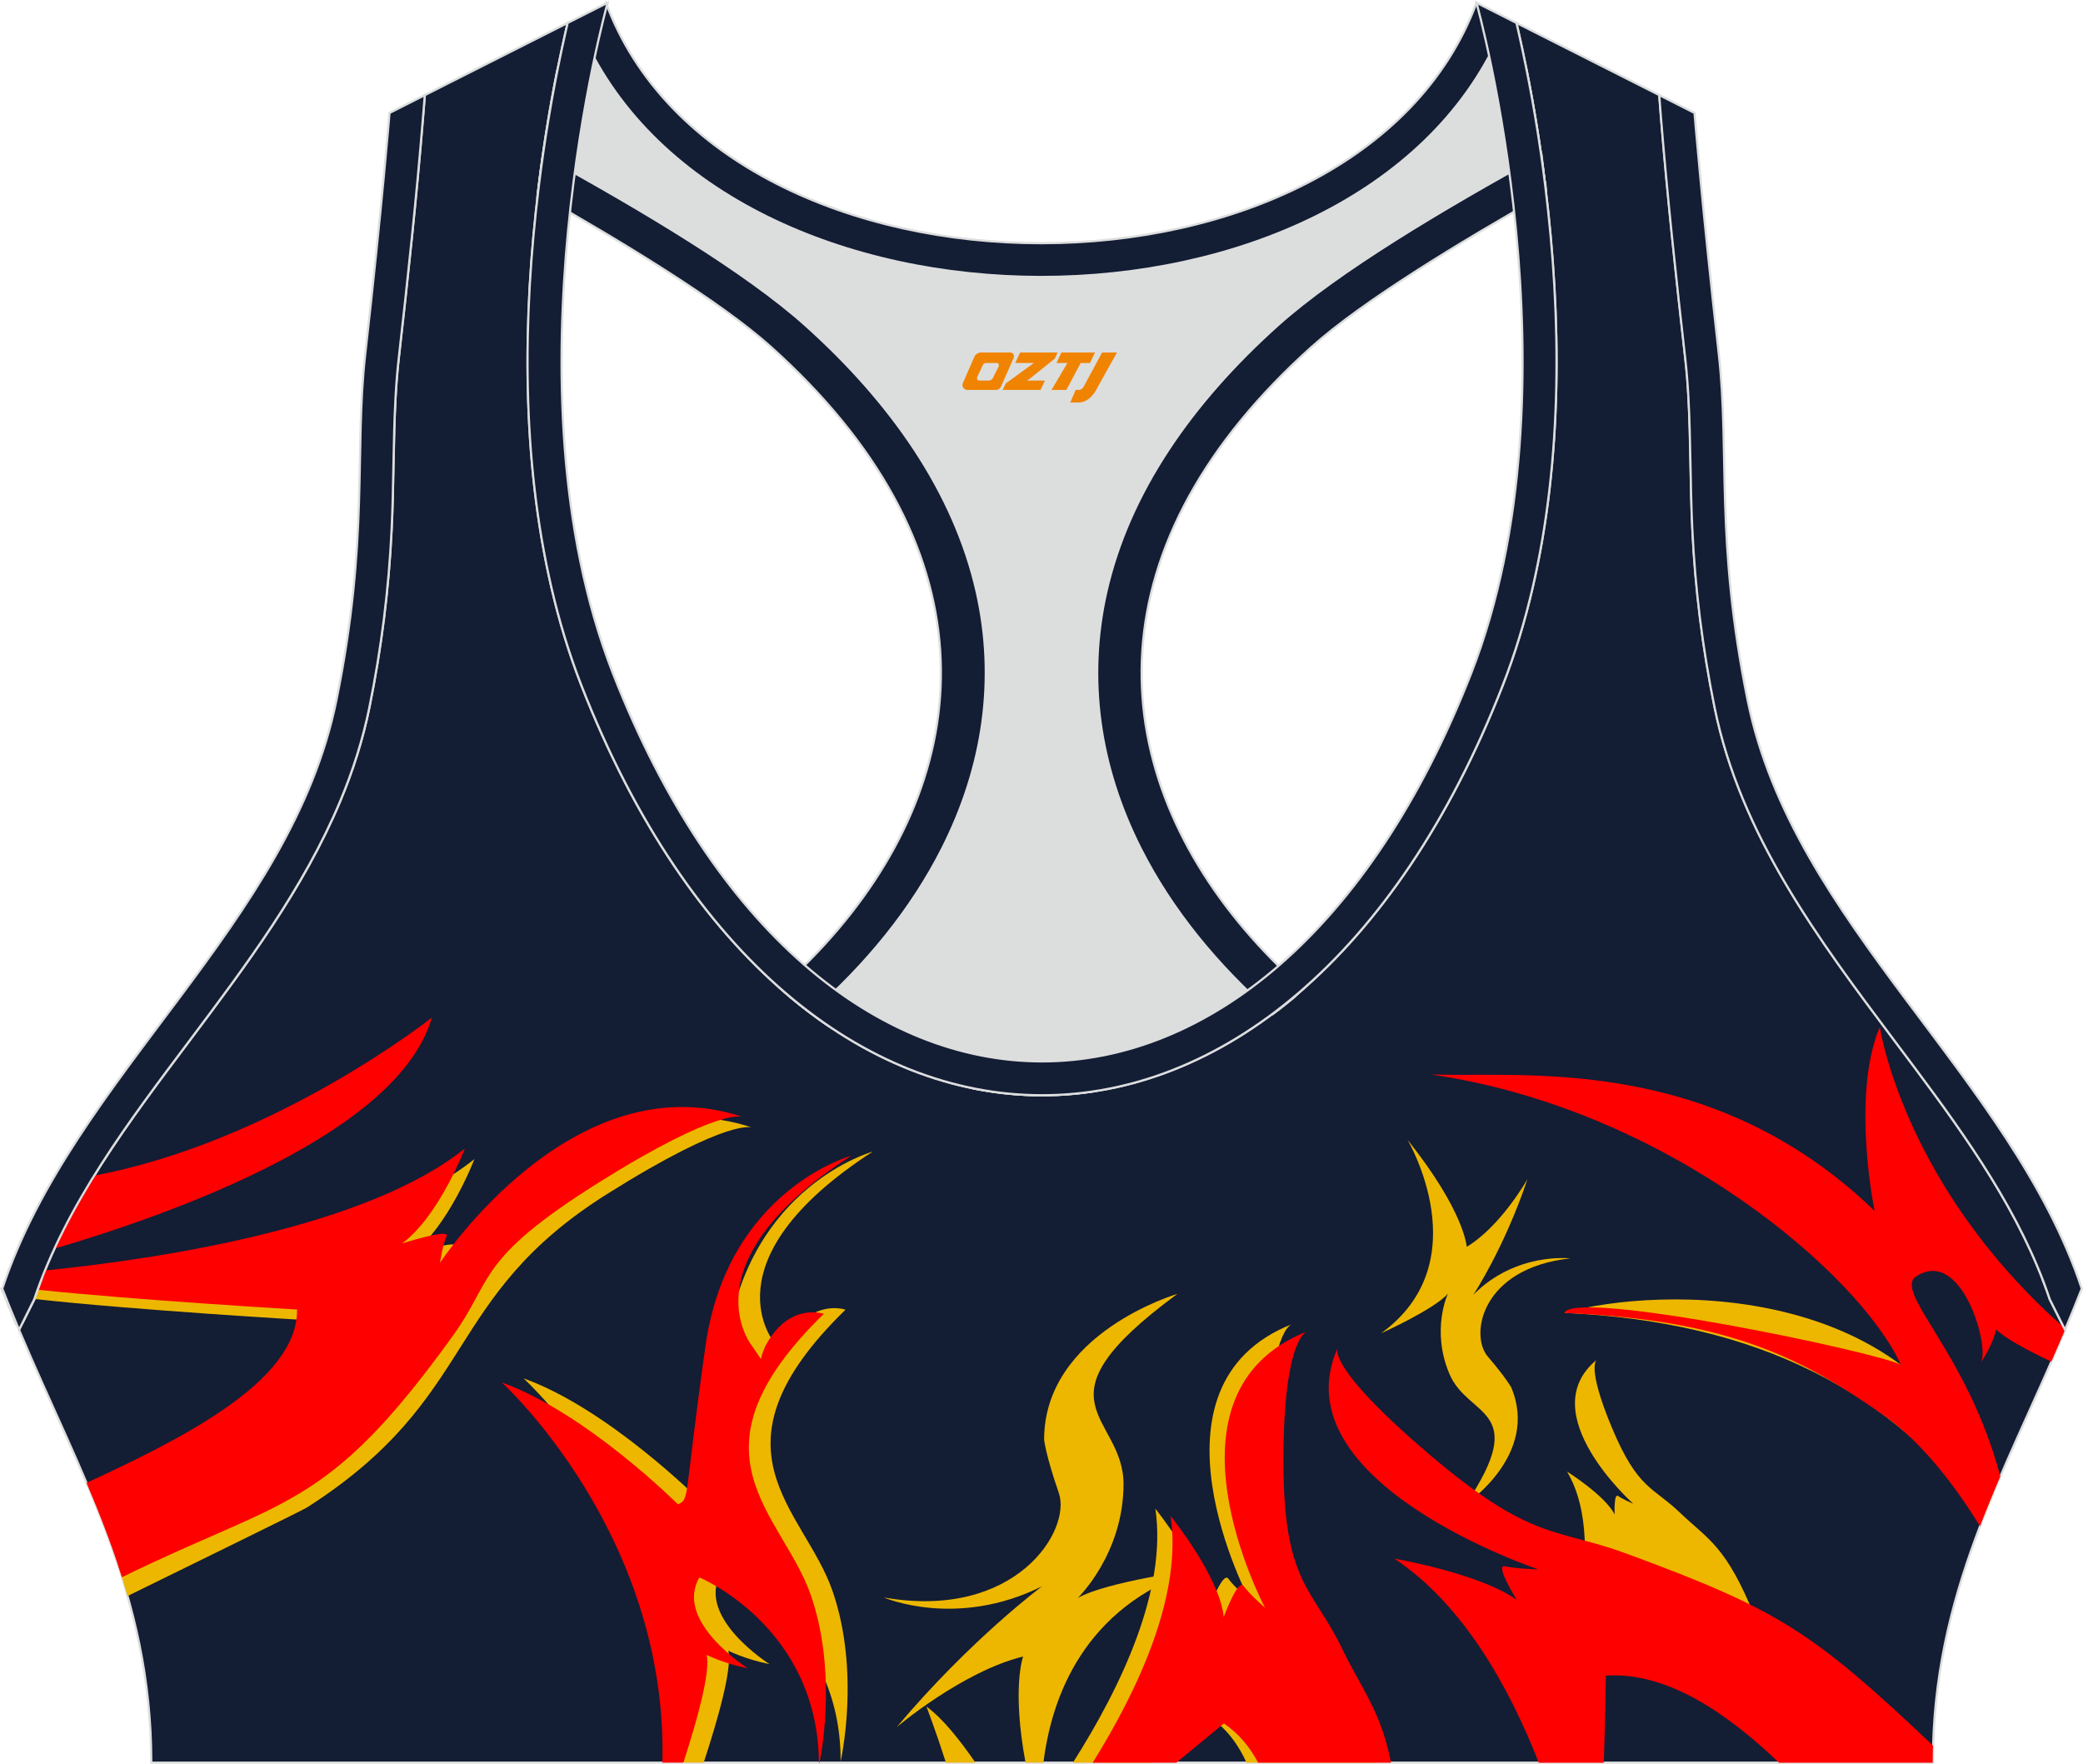 <?xml version="1.0" encoding="utf-8"?>
<!-- Generator: Adobe Illustrator 24.0.1, SVG Export Plug-In . SVG Version: 6.00 Build 0)  -->
<svg xmlns="http://www.w3.org/2000/svg" xmlns:xlink="http://www.w3.org/1999/xlink" version="1.1" id="图层_1" x="0px" y="0px" width="378.8px" height="320.8px" viewBox="0 0 378.95 320.77" enable-background="new 0 0 378.95 320.77" xml:space="preserve">
<g>
	
		<path fill-rule="evenodd" clip-rule="evenodd" fill="#131D34" stroke="#DCDDDD" stroke-width="0.4" stroke-miterlimit="22.926" d="   M275.88,4.09l25.98,13.13l0.3,3.74c1.19,14.71,2.78,29.47,4.44,44.13c0.27,2.35,0.45,4.72,0.58,7.08   c0.43,7.96,0.33,15.95,0.71,23.93c0.52,11,1.86,21.69,4.05,32.49c4.72,23.22,18.82,42.1,32.73,60.65   c9.62,12.83,19.79,26.21,26.01,41.09c0.82,1.96,1.57,3.94,2.24,5.95l2.78,5.55c-11.28,26.72-24.06,47.88-24.06,78.74H189.83h-0.52   H27.52c0-30.86-12.78-52.02-24.06-78.74l2.78-5.55c5.76-17.31,17.41-32.6,28.24-47.04c10.28-13.7,20.75-27.66,27.41-43.56   c2.31-5.52,4.13-11.22,5.32-17.09c2.19-10.79,3.53-21.49,4.05-32.49c0.38-7.97,0.28-15.97,0.71-23.93   c0.13-2.37,0.31-4.73,0.58-7.08c1.66-14.66,3.25-29.42,4.44-44.13l0.3-3.74l25.98-13.13c-0.37,1.57-0.71,3.15-1.05,4.71   c-1.78,8.29-3.18,16.69-4.21,25.1c-2.93,23.86-3.13,49.43,2.32,72.94c1.4,6.05,3.2,12.02,5.46,17.81   c38.8,99.35,128.77,99.35,167.57,0c2.26-5.79,4.06-11.76,5.46-17.81c5.45-23.5,5.26-49.08,2.32-72.94   c-1.03-8.41-2.43-16.81-4.21-25.1C276.59,7.24,276.25,5.67,275.88,4.09z"/>
	<g>
		<path fill-rule="evenodd" clip-rule="evenodd" fill="#EDB700" d="M142.37,246.39l-1.42-2.11c0,0-12.89-14.98,17.83-34.87    c0,0-22.5,6.19-26.5,34.62s-2.8,27.75-5.01,28.79c0,0-16.64-16.66-32.03-22.16c0,0,30.65,27.85,29.18,69.9h3.6    c2.69-8.18,5.2-17.15,4.48-20.35c0,0,3.08,1.56,7.5,2.44c0,0-13.52-8.52-8.82-16.53c0,0,21.87,9.04,21.75,34.25    c0,0,3.7-16.16-1.49-31.08c-5.19-14.92-23.77-25.64,2.38-51.12c0,0-6.13-2.17-10.43,5.48    C143.38,243.65,142.63,245.04,142.37,246.39z"/>
		<path fill-rule="evenodd" clip-rule="evenodd" fill="#FF0000" d="M138.43,247.15l-1.42-2.11c0,0-12.89-14.98,17.83-34.87    c0,0-22.5,6.19-26.5,34.62s-2.8,27.75-5.01,28.79c0,0-16.64-16.66-32.03-22.16c0,0,30.28,27.51,29.2,69.14h3.82    c2.6-7.97,4.93-16.49,4.24-19.59c0,0,3.08,1.56,7.5,2.44c0,0-13.52-8.52-8.82-16.53c0,0,21.53,8.9,21.74,33.68h0.12    c0.59-3,3.01-17.24-1.61-30.51c-5.19-14.92-23.77-25.64,2.38-51.12c0,0-6.13-2.17-10.43,5.48    C139.43,244.41,138.69,245.8,138.43,247.15z"/>
		<path fill-rule="evenodd" clip-rule="evenodd" fill="#EDB700" d="M235.06,240.79c0,0-4.33,0.96-4.33,23.53s5.34,23.05,10.69,34.22    c3.69,7.7,7.22,11.8,8.97,22.03h-23.62c-1.43-3.2-3.6-6.21-6.87-8.46c0,0-4.34,3.63-10.28,8.46h-14.43    c8.83-13.89,17.18-31.51,15-46.19c0,0,8.95,11.05,9.67,18.37c0,0,2.6-7.08,3.61-5.64c1.01,1.44,3.9,3.96,3.9,3.96    S206.58,252.04,235.06,240.79z"/>
		<path fill-rule="evenodd" clip-rule="evenodd" fill="#EDB700" d="M214.21,235.29c0,0-24.26,7.08-24.26,26.53    c0,0,0.29,2.82,2.67,9.67c2.38,6.84-7.87,23.23-31.84,19.03c0,0,13.21,5.76,28.81-2.04c0,0-13.03,9.67-26.46,25.63    c0,0,11.88-10.09,23-12.85c0,0-2.09,5.65,0.44,19.3h2.75h0.51c1.45-11.74,7.26-28.35,27.75-35.09c0,0-16.32,2.16-21.52,5.16    c0,0,8.34-8.01,8.34-20.74C204.39,257.17,187.14,255.19,214.21,235.29z"/>
		<path fill-rule="evenodd" clip-rule="evenodd" fill="#FF0000" d="M237.82,242.11c0,0-4.33,0.96-4.33,23.53s5.34,23.05,10.69,34.22    c3.45,7.22,7.04,11.26,8.88,20.71h-24.18c-1.42-2.7-3.42-5.2-6.22-7.14c0,0-3.57,2.99-8.66,7.14h-15.21    c8.52-13.68,16.28-30.66,14.17-44.87c0,0,8.95,11.05,9.67,18.37c0,0,2.6-7.08,3.61-5.64c1.01,1.44,3.9,3.96,3.9,3.96    S209.34,253.36,237.82,242.11z"/>
		<path fill-rule="evenodd" clip-rule="evenodd" fill="#EDB700" d="M266.72,273.49c0,0,13.39-8.94,8.21-21.19    c0,0-0.93-1.72-4.26-5.6c-3.33-3.87-1.24-16.09,14.99-17.86c0,0-9.86-1.2-17.61,6.6c0,0,5.63-8.49,9.84-21.03    c0,0-4.79,8.54-11.06,12.33c0,0-0.3-6.33-10.78-19.5c0,0,13.19,22.24-4.82,35.24c0,0,9.7-4.37,12.18-7.22c0,0-3.12,6.59,0.28,14.6    C267.07,257.89,278.47,255.96,266.72,273.49z"/>
		<path fill-rule="evenodd" clip-rule="evenodd" fill="#EDB700" d="M290.5,247.27c0,0-1.96,1.1,2.75,12.37s7.47,10.73,12.47,15.54    c5,4.8,8.27,5.87,13.48,18.74l-11.1,3.21c0,0-2.58-9.66-10.29-12.07c0,0-11.82,20.46-14.55,22.25c0,0,10.08-25.75,1.83-39.68    c0,0,6.77,4.22,8.66,7.77c0,0-0.18-3.91,0.62-3.34c0.81,0.57,2.77,1.42,2.77,1.42S278.63,257,290.5,247.27z"/>
		<path fill-rule="evenodd" clip-rule="evenodd" fill="#FF0000" d="M243.35,245.13c0,0-2.29,3.19,16.58,19.28    s23.03,13.34,36.22,18.22c27.36,10.11,33.5,14,55.51,34.83c-0.03,1.03-0.05,2.07-0.05,3.12h-27.96    c-9.55-9.11-20.46-16.57-31.5-15.84c0,0-0.08,7.1-0.38,15.84h-11.83c-5.42-13.86-13.79-28.82-26.26-37.12c0,0,15.62,2.7,22.25,7.5    c0,0-4.07-6.55-2.14-6.11s6.09,0.57,6.09,0.57S232.46,269.61,243.35,245.13z"/>
		<path fill-rule="evenodd" clip-rule="evenodd" fill="#EDB700" d="M177.46,320.57c-2.91-4.23-6.09-8.18-8.92-10.2    c0,0,1.65,4.27,3.55,10.2H177.46z"/>
		<path fill-rule="evenodd" clip-rule="evenodd" fill="#EDB700" d="M136.92,205.06c0,0-3.97-2.04-26.3,11.96    c-30.39,19.05-23.25,36.97-54.77,57.13c-0.94,0.6-21.61,10.67-32.65,16.11c-0.57-2-1.18-3.97-1.84-5.93l10.82-20.49    c0.03,0.14,5.06-1.89,7.2-3.15c5.82-3.42,16.56-11.4,16.4-20.62c0,0-31.34-1.82-49.54-3.85c0.34-1.01,0.69-2,1.06-3    c20.72-1.94,60.39-7.51,79.01-22.45c0,0-4.68,12.29-11.42,17.27c0,0,8.82-2.81,8.1-1.31c-0.72,1.51-1.2,4.82-1.2,4.82    S105.9,194.74,136.92,205.06z"/>
		<path fill-rule="evenodd" clip-rule="evenodd" fill="#FF0000" d="M135.17,203.12c0,0-3.97-2.04-26.3,11.96    s-19.07,17.54-26.39,27.71c-23.09,32.1-30.52,29.45-60.3,44.05c-1.83-5.84-4.04-11.5-6.44-17.16c16.3-7.58,38.48-18.28,38.3-31.54    c0,0-28.79-1.67-47.21-3.6c0.42-1.18,0.87-2.34,1.34-3.5c21.29-2.16,58.54-7.86,76.4-22.19c0,0-4.67,12.29-11.42,17.27    c0,0,8.82-2.81,8.1-1.31c-0.72,1.51-1.2,4.83-1.2,4.83S104.15,192.81,135.17,203.12z"/>
		<path fill-rule="evenodd" clip-rule="evenodd" fill="#FF0000" d="M9.9,227.07c21.49-6.31,62.63-20.95,68.66-42.03    c0,0-28.48,22.57-61.43,28.74C14.46,218.09,12.01,222.51,9.9,227.07z"/>
		<path fill-rule="evenodd" clip-rule="evenodd" fill="#EDB700" d="M284.58,238.75c16.83-4.83,65-6.32,77.96,32.99    c-0.58,1.39-1.14,2.78-1.69,4.17C344.41,253.34,320.19,240.38,284.58,238.75z"/>
		<path fill-rule="evenodd" clip-rule="evenodd" fill="#FF0000" d="M345.81,248.19c-7.3-16.19-42.17-46.59-85.59-52.82    c16.08,0.68,50.87-4.08,80.82,24.83c0,0-4.34-20.88,0.94-33.48c0,0,4.21,28.83,33.47,54.66l0.23,0.46    c-0.83,1.96-1.66,3.88-2.5,5.78c-4.77-2.27-8.59-4.38-10.01-5.84c0,0-0.63,2.83-2.79,5.98c1.67-2.91-3.66-21.5-12.06-15.43    c-3.27,3.21,9.78,14.17,15.58,36.16c-1.29,3.02-2.53,6.03-3.69,9.07c-4.24-6.9-10.38-15.22-17.68-20.31    c-14.21-9.9-27.43-17.23-57.96-18.49C286.46,234.31,341.4,245.85,345.81,248.19z"/>
	</g>
	
		<path fill-rule="evenodd" clip-rule="evenodd" fill="#DCDDDD" stroke="#DCDDDD" stroke-width="0.4" stroke-miterlimit="22.926" d="   M272.82,6.29l4.81,5.93c1.38,6.84,2.5,13.75,3.37,20.66c-23.16,11.23-48.23,28.16-60.89,46.31C187.73,125.59,209.87,155,234.42,180   l-35.08,18.39c-7.43,1.17-14.92,1.01-22.33-0.49l-26.37-11.4c-2.34-1.59-4.64-3.34-6.91-5.24c24.08-18.14,42.84-49.69,20.18-96.74   c-7.93-16.46-34.11-33.18-50.68-43.36c-3.5-2.15-9.7-3.69-15.48-5.29c0.08-0.66,0.15-1.31,0.23-1.97c0.87-7.08,2-14.15,3.39-21.16   l4.64-6.46C132.4,64.97,246.46,64.97,272.82,6.29z"/>
	
		<path fill-rule="evenodd" clip-rule="evenodd" fill="#131D34" stroke="#DCDDDD" stroke-width="0.4" stroke-miterlimit="22.926" d="   M2.87,240.76l-2.6-6.42c2.5-0.56,4.91-1.1,7.24-1.61c-0.45,1.18-0.88,2.36-1.28,3.55l-2.1,4.19L2.87,240.76L2.87,240.76z    M141.93,179.69c30.74-27.32,41.6-66.24,11.11-103.39c-3.65-4.45-7.9-8.88-12.77-13.25c-9.24-8.3-27.12-19.14-42.42-27.81   c0.05-0.45,0.11-0.89,0.16-1.34c0.23-1.9,0.49-3.8,0.76-5.69c17.71,9.72,36.87,21.12,47.76,30.89   c15.63,14.03,27.05,30.34,31.16,48.5c3.58,15.81,1.29,31.74-6.29,46.7c-5.55,10.96-13.75,21.06-23.88,29.93   C145.62,182.82,143.76,181.31,141.93,179.69z"/>
	
		<path fill-rule="evenodd" clip-rule="evenodd" fill="#131D34" stroke="#DCDDDD" stroke-width="0.4" stroke-miterlimit="22.926" d="   M375.99,240.76l2.6-6.42c-2.39-0.54-4.7-1.05-6.93-1.54l0.01,0.03l0.01,0.03l0.02,0.05v0.01l0.02,0.04l0.02,0.05v0.01l0.02,0.05   l0.01,0.03l0.01,0.02l0.04,0.11l0.02,0.05l0,0l0.02,0.05l0.02,0.04v0.01l0.02,0.05l0.01,0.03l0.01,0.03l0.02,0.05v0.01l0.02,0.04   l0.02,0.05l0,0l0.02,0.05l0.01,0.03l0.01,0.02l0.03,0.07l0.01,0.04l0.02,0.05l0,0l0.02,0.05l0.02,0.04V234l0.02,0.05l0.01,0.03   l0.01,0.03l0.02,0.05v0.01l0.02,0.04l0.02,0.05l0,0l0.02,0.05l0.01,0.04l0.01,0.02l0.02,0.05l0.01,0.02l0.01,0.03l0.02,0.05l0,0   l0.02,0.05l0.02,0.04v0.01l0.02,0.05l0.01,0.03l0.01,0.03l0.02,0.05v0.01l0.01,0.04l0.02,0.05l0,0l0.02,0.05l0.01,0.04l0.01,0.02   l0.02,0.05l0.01,0.02l0.01,0.03l0.02,0.05v0.01l0.02,0.05l0.02,0.05v0.01l0.02,0.05l0.01,0.03l0.01,0.02l0.02,0.05l0.01,0.01   l0.01,0.04l0.02,0.05l0,0l0.02,0.05l0.01,0.04l0.01,0.02l0.02,0.05l0.01,0.02l0.01,0.03l0.02,0.05v0.01l0.02,0.05l0.02,0.05v0.01   l0.02,0.05l0.01,0.03l0.01,0.02l0.02,0.06l0.01,0.02l0.01,0.04l0.02,0.06l2.14,4.27L375.99,240.76L375.99,240.76z M237.07,179.82   c-30.84-27.32-41.79-66.31-11.25-103.51c3.65-4.45,7.9-8.88,12.77-13.25c9.3-8.35,27.32-19.27,42.69-27.96v-0.02v-0.02v-0.02v-0.01   v-0.01V35v-0.02v-0.02v-0.02v-0.02V34.9v-0.02v-0.02v-0.02l-0.01-0.06v-0.02v-0.02v-0.02l-0.08-0.67v-0.02v-0.02v-0.04v-0.02v-0.02   v-0.02v-0.02v-0.02l-0.01-0.09l-0.01-0.09l-0.02-0.18v-0.03l-0.01-0.06l-0.01-0.09l-0.01-0.09l-0.01-0.09l-0.01-0.06v-0.03   l-0.01-0.09l-0.08-0.07L281,32.81l-0.01-0.09l0,0l-0.01-0.09l-0.01-0.09l-0.01-0.09l-0.01-0.09v-0.03l-0.02-0.07l-0.01-0.09   l-0.01-0.09l-0.01-0.09l-0.01-0.06v-0.04l-0.01-0.09l-0.01-0.09l-0.01-0.09l-0.01-0.09v-0.01l-0.01-0.09l-0.01-0.09l-0.01-0.09   l-0.01-0.09v-0.02l-0.01-0.07l-0.01-0.09l-0.01-0.09l-0.01-0.09l-0.01-0.05l-0.01-0.04l-0.01-0.09l-0.01-0.09l-0.01-0.09   l-0.01-0.08v-0.01l-0.01-0.09l-0.01-0.09l-0.01-0.09l-0.01-0.09v-0.02l-0.01-0.07l-0.01-0.09l-0.01-0.09l-0.01-0.09l-0.01-0.05   l-0.01-0.04l-0.01-0.09l-0.01-0.09l-0.01-0.09l-0.01-0.08v-0.01l-0.01-0.09L280.55,29l-0.01-0.09l-0.01-0.09V28.8l-0.01-0.07   l-0.01-0.09l-0.01-0.09l-0.01-0.09l-0.01-0.05l-0.01-0.04l-0.01-0.09l-0.01-0.09l-0.01-0.09c-17.79,9.75-37.07,21.21-48.02,31.04   c-15.63,14.03-27.05,30.34-31.16,48.5c-3.58,15.81-1.29,31.74,6.29,46.7c5.57,11,13.82,21.14,24.01,30.05   c0.44-0.33,0.88-0.66,1.32-1c0.5-0.39,0.99-0.78,1.49-1.18c0.39-0.31,0.77-0.63,1.16-0.95   C235.99,180.76,236.53,180.29,237.07,179.82z"/>
	
		<path fill-rule="evenodd" clip-rule="evenodd" fill="#131D34" stroke="#DCDDDD" stroke-width="0.4" stroke-miterlimit="22.926" d="   M268.61,0.42l4.21,5.87c-26.37,58.69-140.42,58.69-166.79,0l4.21-5.87C131.84,58.75,247.02,58.74,268.61,0.42z"/>
	
		<path fill-rule="evenodd" clip-rule="evenodd" fill="#131D34" stroke="#DCDDDD" stroke-width="0.4" stroke-miterlimit="22.926" d="   M267.64,122.42c20.46-52.38,0.97-122,0.97-122l7.27,3.67c0.37,1.57,0.71,3.15,1.05,4.71c1.78,8.29,3.18,16.69,4.21,25.1   c2.93,23.86,3.13,49.43-2.32,72.94c-1.4,6.05-3.2,12.02-5.46,17.81c-38.8,99.35-128.77,99.35-167.57,0   c-2.26-5.79-4.06-11.76-5.46-17.81c-5.45-23.5-5.26-49.08-2.32-72.94c1.03-8.41,2.43-16.81,4.21-25.1   c0.34-1.56,0.68-3.14,1.05-4.71l7.27-3.67c0,0-19.48,69.62,0.97,122C148.26,216.53,230.88,216.53,267.64,122.42L267.64,122.42z    M301.86,17.22l6.42,3.25c0,0,1.34,16.7,4.42,43.93c2.01,17.83-0.7,33.62,5.25,62.96c8.26,40.69,47.89,68.25,60.78,106.98   c-1,2.55-2.02,5.04-3.05,7.49l-2.78-5.55c-0.67-2.01-1.42-4-2.24-5.95c-6.22-14.88-16.38-28.26-26.01-41.09   c-13.91-18.55-28.02-37.43-32.73-60.65c-2.19-10.79-3.53-21.49-4.05-32.49c-0.38-7.97-0.28-15.97-0.71-23.93   c-0.13-2.37-0.31-4.73-0.58-7.08c-1.66-14.66-3.25-29.42-4.44-44.13L301.86,17.22L301.86,17.22z M3.46,241.83   c-1.03-2.45-2.05-4.94-3.05-7.49c12.89-38.73,52.52-66.29,60.78-106.98c5.96-29.34,3.24-45.13,5.25-62.96   c3.08-27.23,4.42-43.93,4.42-43.93l6.42-3.25l-0.3,3.74c-1.19,14.71-2.78,29.47-4.44,44.13c-0.27,2.35-0.45,4.72-0.58,7.08   c-0.43,7.96-0.33,15.95-0.71,23.93c-0.52,11-1.86,21.69-4.05,32.49c-1.19,5.87-3.01,11.57-5.32,17.09   c-6.66,15.9-17.13,29.86-27.41,43.56c-10.83,14.44-22.48,29.73-28.24,47.04L3.46,241.83z"/>
	
</g>
<g>
	<path fill="#F08300" d="M200.5,64.05l-3.4,6.3c-0.2,0.3-0.5,0.5-0.8,0.5h-0.6l-1,2.3h1.2c2,0.1,3.2-1.5,3.9-3L203.2,64.05h-2.5L200.5,64.05z"/>
	<polygon fill="#F08300" points="193.3,64.05 ,199.2,64.05 ,198.3,65.95 ,196.6,65.95 ,194,70.85 ,191.3,70.85 ,194.2,65.95 ,192.2,65.95 ,193.1,64.05"/>
	<polygon fill="#F08300" points="187.3,69.15 ,186.8,69.15 ,187.3,68.85 ,191.9,65.15 ,192.4,64.05 ,185.6,64.05 ,185.3,64.65 ,184.7,65.95 ,187.5,65.95 ,188.1,65.95 ,183,69.65    ,182.4,70.85 ,189,70.85 ,189.3,70.85 ,190.1,69.15"/>
	<path fill="#F08300" d="M183.8,64.05H178.5C178,64.05,177.5,64.35,177.3,64.75L175.2,69.55C174.9,70.15,175.3,70.85,176,70.85h5.2c0.4,0,0.7-0.2,0.9-0.6L184.4,65.05C184.6,64.55,184.3,64.05,183.8,64.05z M181.7,66.55L180.6,68.75C180.4,69.05,180.1,69.15,180,69.15l-1.8,0C178,69.15,177.6,69.05,177.8,68.45l1-2.1c0.1-0.3,0.4-0.4,0.7-0.4h1.9   C181.6,65.95,181.8,66.25,181.7,66.55z"/>
</g>
</svg>